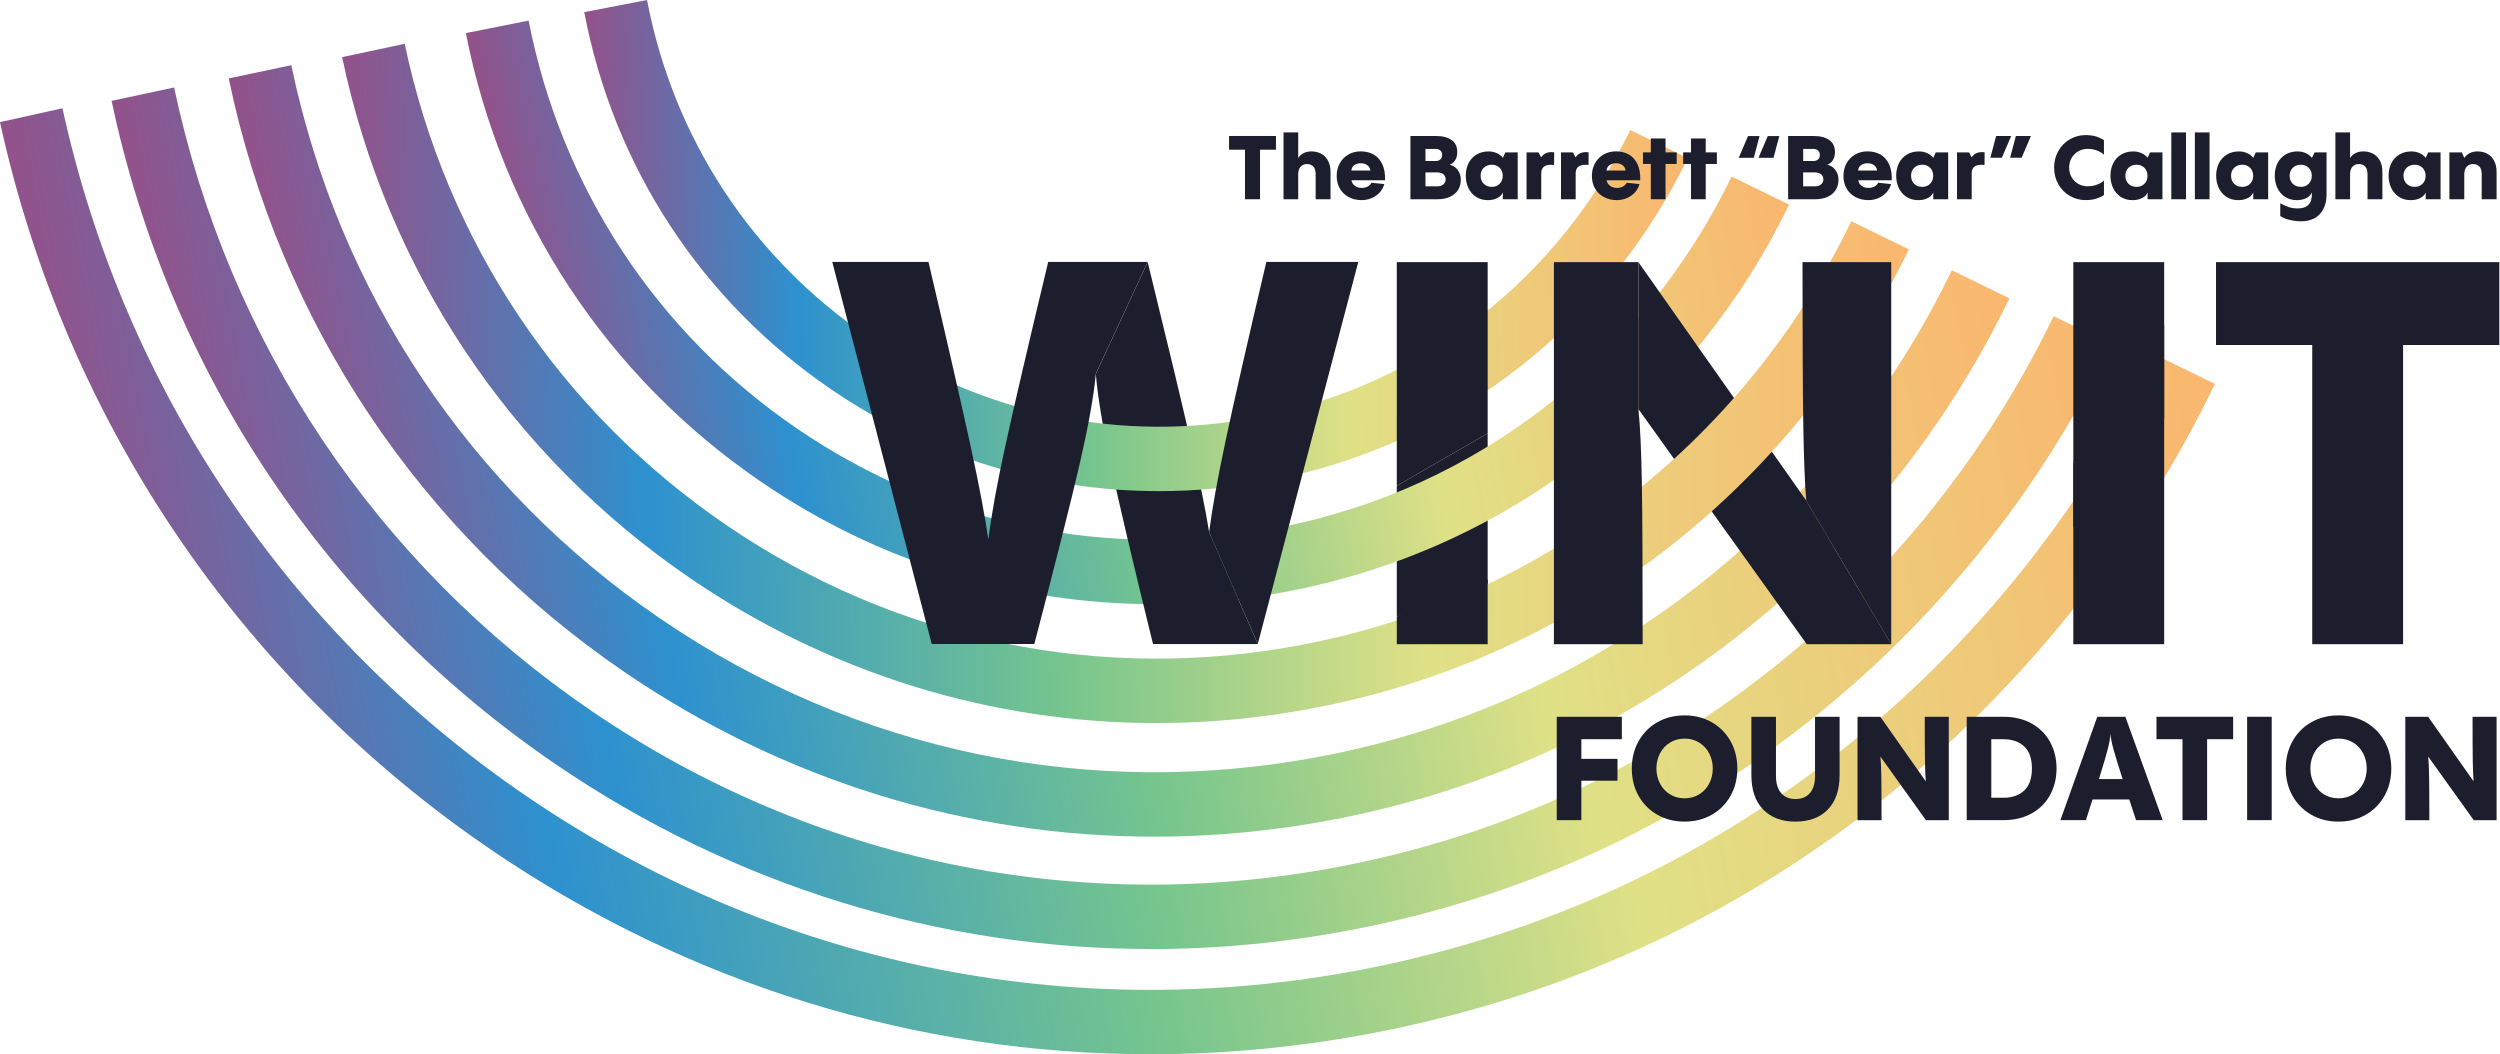 <svg width="166" height="70" viewBox="0 0 166 70" fill="none" xmlns="http://www.w3.org/2000/svg">
<g clip-path="url(#clip0_109_1543)">
<path d="M92.747 40.942V32.259L98.781 28.776V39.242L92.747 40.942Z" fill="#1D1E2D"/>
<path d="M76.404 63.014C62.411 63.014 48.744 58.821 36.903 50.748C21.706 40.387 11.232 24.745 7.41 6.698L11.561 5.807C15.154 22.767 24.999 37.47 39.281 47.21C53.979 57.231 71.674 60.892 89.107 57.515C99.571 55.488 109.106 51.133 117.444 44.573C125.398 38.315 131.938 30.161 136.36 20.995L140.178 22.863C135.476 32.612 128.519 41.283 120.058 47.941C111.185 54.923 101.04 59.559 89.908 61.714C85.406 62.586 80.886 63.018 76.402 63.018L76.404 63.014Z" fill="url(#paint0_linear_109_1543)"/>
<path d="M76.648 55.555C64.194 55.555 52.026 51.823 41.485 44.636C27.893 35.368 18.553 21.366 15.188 5.207L19.343 4.329C22.482 19.396 31.192 32.453 43.868 41.096C56.847 49.945 72.475 53.178 87.871 50.196C97.112 48.405 105.532 44.561 112.897 38.766C119.921 33.238 125.698 26.039 129.603 17.944L133.421 19.812C129.236 28.49 123.042 36.208 115.511 42.135C107.611 48.352 98.581 52.476 88.672 54.395C84.665 55.172 80.641 55.555 76.648 55.555Z" fill="url(#paint1_linear_109_1543)"/>
<path d="M76.662 40.115C67.417 40.115 58.387 37.346 50.564 32.011C40.306 25.017 33.335 14.428 30.933 2.197L35.099 1.369C37.281 12.489 43.619 22.114 52.945 28.473C62.337 34.877 73.643 37.216 84.783 35.058C91.47 33.762 97.563 30.981 102.89 26.788C107.972 22.788 112.153 17.579 114.978 11.722L118.796 13.589C115.689 20.029 111.093 25.759 105.503 30.157C99.639 34.77 92.939 37.831 85.584 39.257C82.61 39.833 79.624 40.117 76.66 40.117L76.662 40.115Z" fill="url(#paint2_linear_109_1543)"/>
<path d="M76.368 70C60.858 70 45.705 65.353 32.579 56.403C15.899 45.03 4.33 27.879 0 8.108L4.146 7.189C8.24 25.887 19.182 42.109 34.959 52.866C51.356 64.046 71.094 68.128 90.539 64.361C102.212 62.101 112.848 57.243 122.15 49.924C131.021 42.942 138.319 33.847 143.25 23.625L147.069 25.492C141.855 36.299 134.142 45.912 124.764 53.292C114.927 61.034 103.681 66.17 91.34 68.56C86.35 69.527 81.339 70.004 76.366 70.004L76.368 70Z" fill="url(#paint3_linear_109_1543)"/>
<path d="M83.517 42.764H76.56C75.212 37.285 74.27 33.289 73.739 30.776C73.206 28.264 72.881 26.279 72.763 24.828L76.206 17.396C77.507 22.709 78.453 26.656 79.044 29.242C79.636 31.828 80.05 33.857 80.287 35.334L83.517 42.766V42.764Z" fill="#1D1E2D"/>
<path d="M76.946 32.611C69.241 32.611 61.714 30.303 55.194 25.855C46.583 19.984 40.758 11.088 38.794 0.807L42.963 0C44.714 9.16 49.902 17.086 57.574 22.317C65.246 27.547 74.482 29.459 83.582 27.695C89.044 26.636 94.02 24.364 98.374 20.94C102.525 17.674 105.94 13.418 108.248 8.633L112.066 10.501C109.476 15.867 105.646 20.642 100.987 24.309C96.099 28.155 90.513 30.707 84.383 31.895C81.905 32.374 79.415 32.612 76.946 32.612V32.611Z" fill="url(#paint4_linear_109_1543)"/>
<path d="M108.789 17.406L119.934 33.236L125.579 42.776H119.97L108.789 27.161V17.406Z" fill="#1D1E2D"/>
<path d="M105 54.458H103.368V47.594H107.69V49.083H105.002V50.389H107.402V51.839H105.002V54.458H105Z" fill="#1D1E2D"/>
<path d="M110.05 54.101C109.519 53.797 109.102 53.379 108.802 52.845C108.501 52.31 108.352 51.705 108.352 51.028C108.352 50.352 108.503 49.746 108.802 49.212C109.104 48.677 109.519 48.257 110.05 47.955C110.581 47.651 111.183 47.502 111.855 47.502C112.527 47.502 113.128 47.654 113.659 47.955C114.19 48.259 114.605 48.677 114.907 49.212C115.209 49.746 115.358 50.352 115.358 51.028C115.358 51.705 115.207 52.31 114.907 52.845C114.605 53.379 114.19 53.799 113.659 54.101C113.128 54.405 112.527 54.555 111.855 54.555C111.183 54.555 110.581 54.403 110.05 54.101ZM112.83 52.742C113.115 52.565 113.336 52.324 113.493 52.022C113.649 51.718 113.728 51.387 113.728 51.026C113.728 50.665 113.649 50.334 113.493 50.03C113.336 49.726 113.115 49.488 112.83 49.31C112.546 49.133 112.221 49.044 111.857 49.044C111.492 49.044 111.167 49.133 110.883 49.31C110.597 49.488 110.378 49.728 110.221 50.03C110.064 50.334 109.986 50.665 109.986 51.026C109.986 51.387 110.064 51.718 110.221 52.022C110.378 52.326 110.599 52.565 110.883 52.742C111.167 52.92 111.492 53.008 111.857 53.008C112.221 53.008 112.546 52.92 112.83 52.742Z" fill="#1D1E2D"/>
<path d="M117.07 53.748C116.551 53.21 116.292 52.448 116.292 51.462V47.594H117.924V51.509C117.924 52.012 118.038 52.395 118.265 52.659C118.492 52.924 118.812 53.056 119.221 53.056C119.631 53.056 119.95 52.924 120.177 52.659C120.405 52.395 120.518 52.012 120.518 51.509V47.594H122.15V51.462C122.15 52.448 121.892 53.21 121.372 53.748C120.853 54.286 120.136 54.555 119.221 54.555C118.306 54.555 117.589 54.286 117.07 53.748Z" fill="#1D1E2D"/>
<path d="M129.399 47.596V54.46H127.883L124.858 50.235C124.889 50.531 124.911 50.979 124.92 51.575C124.93 52.17 124.934 53.133 124.934 54.46H123.339V47.596H124.856L127.871 51.878C127.845 51.575 127.828 51.119 127.818 50.509C127.808 49.9 127.804 48.93 127.804 47.594H129.399V47.596Z" fill="#1D1E2D"/>
<path d="M130.59 54.458V47.594H133.02C133.743 47.594 134.372 47.744 134.906 48.044C135.441 48.344 135.849 48.754 136.131 49.277C136.413 49.799 136.554 50.381 136.554 51.026C136.554 51.671 136.413 52.253 136.131 52.776C135.849 53.298 135.441 53.709 134.906 54.008C134.372 54.308 133.743 54.458 133.02 54.458H130.59ZM133.02 52.971C133.602 52.971 134.064 52.811 134.407 52.492C134.75 52.172 134.92 51.685 134.92 51.028C134.92 50.371 134.75 49.882 134.407 49.563C134.064 49.243 133.602 49.083 133.02 49.083H132.222V52.969H133.02V52.971Z" fill="#1D1E2D"/>
<path d="M143.601 54.458H141.834L141.383 53.085H138.944L138.503 54.458H136.812L139.261 47.594H141.125L143.603 54.458H143.601ZM140.942 51.732C140.641 50.797 140.435 50.123 140.323 49.707C140.212 49.291 140.149 48.957 140.135 48.707C140.122 48.971 140.063 49.314 139.957 49.736C139.851 50.158 139.655 50.823 139.367 51.732H140.942Z" fill="#1D1E2D"/>
<path d="M146.55 54.458H144.918V49.083H143.19V47.594H148.28V49.083H146.552V54.458H146.55Z" fill="#1D1E2D"/>
<path d="M150.842 54.458H149.21V47.594H150.842V54.458Z" fill="#1D1E2D"/>
<path d="M153.473 54.101C152.942 53.797 152.525 53.379 152.225 52.845C151.924 52.31 151.775 51.705 151.775 51.028C151.775 50.352 151.926 49.746 152.225 49.212C152.527 48.677 152.942 48.257 153.473 47.955C154.004 47.651 154.606 47.502 155.278 47.502C155.95 47.502 156.551 47.654 157.082 47.955C157.613 48.259 158.028 48.677 158.33 49.212C158.632 49.746 158.781 50.352 158.781 51.028C158.781 51.705 158.63 52.31 158.33 52.845C158.028 53.379 157.613 53.799 157.082 54.101C156.551 54.405 155.95 54.555 155.278 54.555C154.606 54.555 154.004 54.403 153.473 54.101ZM156.253 52.742C156.537 52.565 156.759 52.324 156.916 52.022C157.072 51.718 157.151 51.387 157.151 51.026C157.151 50.665 157.072 50.334 156.916 50.03C156.759 49.726 156.537 49.488 156.253 49.31C155.969 49.133 155.644 49.044 155.28 49.044C154.915 49.044 154.59 49.133 154.306 49.31C154.02 49.488 153.8 49.728 153.644 50.03C153.487 50.334 153.409 50.665 153.409 51.026C153.409 51.387 153.487 51.718 153.644 52.022C153.8 52.326 154.022 52.565 154.306 52.742C154.59 52.92 154.915 53.008 155.28 53.008C155.644 53.008 155.969 52.92 156.253 52.742Z" fill="#1D1E2D"/>
<path d="M165.773 47.596V54.46H164.257L161.232 50.235C161.263 50.531 161.285 50.979 161.294 51.575C161.304 52.17 161.308 53.133 161.308 54.46H159.713V47.596H161.23L164.245 51.878C164.219 51.575 164.202 51.119 164.192 50.509C164.182 49.9 164.178 48.93 164.178 47.594H165.773V47.596Z" fill="#1D1E2D"/>
<path d="M80.287 35.33C80.477 33.829 80.837 31.824 81.37 29.309C81.903 26.796 82.808 22.824 84.085 17.392H90.19L83.517 42.762L80.287 35.33Z" fill="#1D1E2D"/>
<path d="M76.786 48.011C65.824 48.011 55.119 44.727 45.843 38.401C33.907 30.263 25.696 17.974 22.718 3.793L26.872 2.909C29.621 16.002 37.205 27.348 48.223 34.863C59.533 42.575 73.149 45.391 86.564 42.792C94.616 41.232 101.953 37.881 108.369 32.833C114.49 28.017 119.523 21.743 122.926 14.69L126.744 16.558C123.061 24.195 117.611 30.987 110.983 36.202C104.032 41.671 96.085 45.303 87.365 46.991C83.839 47.673 80.298 48.012 76.786 48.012V48.011Z" fill="url(#paint5_linear_109_1543)"/>
<path d="M83.666 13.23H82.667V9.941H81.609V9.029H84.724V9.941H83.666V13.23Z" fill="#1D1E2D"/>
<path d="M87.714 10.201C87.904 10.3 88.057 10.451 88.172 10.656C88.288 10.862 88.347 11.116 88.347 11.42V13.23H87.359V11.58C87.359 11.327 87.304 11.15 87.195 11.047C87.085 10.944 86.95 10.893 86.789 10.893C86.613 10.893 86.472 10.95 86.364 11.065C86.256 11.179 86.201 11.353 86.201 11.585V13.23H85.226V8.793H86.201V10.491C86.397 10.199 86.695 10.053 87.095 10.053C87.318 10.053 87.524 10.102 87.716 10.201H87.714Z" fill="#1D1E2D"/>
<path d="M91.213 10.262C91.46 10.402 91.65 10.617 91.785 10.903C91.92 11.191 91.979 11.546 91.965 11.968H89.738C89.757 12.114 89.832 12.236 89.957 12.333C90.084 12.43 90.239 12.477 90.419 12.477C90.568 12.477 90.698 12.447 90.809 12.388C90.921 12.329 91.007 12.244 91.066 12.134L91.918 12.223C91.863 12.428 91.763 12.611 91.617 12.773C91.469 12.934 91.291 13.061 91.082 13.152C90.872 13.242 90.649 13.288 90.414 13.288C90.092 13.288 89.806 13.22 89.555 13.086C89.305 12.952 89.109 12.765 88.968 12.522C88.827 12.28 88.756 12.002 88.756 11.684C88.756 11.367 88.825 11.092 88.962 10.844C89.099 10.595 89.289 10.4 89.532 10.26C89.775 10.12 90.051 10.051 90.361 10.051C90.67 10.051 90.966 10.12 91.213 10.26V10.262ZM89.92 10.97C89.802 11.057 89.74 11.175 89.732 11.325H90.99C90.978 11.179 90.913 11.063 90.796 10.974C90.678 10.885 90.533 10.84 90.361 10.84C90.188 10.84 90.037 10.883 89.92 10.97Z" fill="#1D1E2D"/>
<path d="M93.652 13.23V9.029H95.327C95.782 9.029 96.134 9.12 96.385 9.298C96.636 9.477 96.761 9.737 96.761 10.083C96.761 10.323 96.712 10.514 96.612 10.656C96.513 10.799 96.393 10.893 96.252 10.941C96.467 10.98 96.646 11.092 96.787 11.278C96.928 11.463 96.998 11.682 96.998 11.935C96.998 12.187 96.94 12.404 96.822 12.601C96.704 12.796 96.528 12.95 96.293 13.063C96.058 13.175 95.776 13.23 95.447 13.23H93.654H93.652ZM95.327 10.692C95.453 10.692 95.555 10.659 95.635 10.589C95.715 10.52 95.756 10.422 95.756 10.29C95.756 10.158 95.715 10.061 95.635 9.992C95.555 9.923 95.453 9.887 95.327 9.887H94.651V10.692H95.327ZM95.445 12.372C95.605 12.372 95.737 12.331 95.838 12.244C95.94 12.159 95.991 12.049 95.991 11.911C95.991 11.773 95.942 11.656 95.843 11.574C95.743 11.491 95.609 11.449 95.445 11.449H94.651V12.372H95.445Z" fill="#1D1E2D"/>
<path d="M99.953 10.118H100.776V13.23H99.788V12.775C99.722 12.937 99.6 13.063 99.42 13.153C99.242 13.244 99.034 13.29 98.795 13.29C98.493 13.29 98.231 13.217 98.007 13.071C97.784 12.925 97.615 12.727 97.5 12.479C97.384 12.23 97.327 11.958 97.327 11.662C97.327 11.367 97.388 11.081 97.51 10.838C97.631 10.595 97.805 10.404 98.037 10.264C98.266 10.124 98.536 10.055 98.85 10.055C99.026 10.055 99.2 10.09 99.371 10.161C99.541 10.232 99.68 10.339 99.79 10.481L99.955 10.12L99.953 10.118ZM99.576 12.203C99.714 12.067 99.782 11.891 99.782 11.672C99.782 11.453 99.714 11.28 99.576 11.142C99.439 11.006 99.265 10.938 99.053 10.938C98.842 10.938 98.656 11.006 98.519 11.142C98.381 11.278 98.313 11.455 98.313 11.672C98.313 11.889 98.381 12.067 98.519 12.203C98.656 12.339 98.834 12.408 99.053 12.408C99.273 12.408 99.439 12.339 99.576 12.203Z" fill="#1D1E2D"/>
<path d="M102.333 10.449C102.486 10.217 102.713 10.1 103.015 10.1C103.05 10.1 103.111 10.104 103.197 10.112L103.191 10.952C103.089 10.944 103.019 10.941 102.98 10.941C102.768 10.941 102.609 10.988 102.502 11.081C102.394 11.173 102.339 11.317 102.339 11.509V13.23H101.363V10.118H102.157L102.333 10.449Z" fill="#1D1E2D"/>
<path d="M104.619 10.449C104.772 10.217 105 10.1 105.301 10.1C105.336 10.1 105.397 10.104 105.483 10.112L105.478 10.952C105.376 10.944 105.305 10.941 105.266 10.941C105.054 10.941 104.896 10.988 104.788 11.081C104.68 11.173 104.625 11.317 104.625 11.509V13.23H103.65V10.118H104.443L104.619 10.449Z" fill="#1D1E2D"/>
<path d="M108.158 10.262C108.405 10.402 108.597 10.617 108.73 10.903C108.865 11.191 108.926 11.546 108.91 11.968H106.682C106.702 12.114 106.777 12.236 106.902 12.333C107.029 12.43 107.184 12.477 107.364 12.477C107.513 12.477 107.642 12.447 107.756 12.388C107.868 12.329 107.952 12.244 108.011 12.134L108.863 12.223C108.808 12.428 108.708 12.611 108.561 12.773C108.414 12.934 108.236 13.061 108.026 13.152C107.817 13.242 107.593 13.288 107.358 13.288C107.037 13.288 106.751 13.22 106.5 13.086C106.249 12.952 106.054 12.765 105.913 12.522C105.771 12.28 105.701 12.002 105.701 11.684C105.701 11.367 105.769 11.092 105.907 10.844C106.044 10.595 106.234 10.4 106.477 10.26C106.72 10.12 106.996 10.051 107.305 10.051C107.615 10.051 107.911 10.12 108.158 10.26V10.262ZM106.865 10.97C106.747 11.057 106.684 11.175 106.677 11.325H107.934C107.923 11.179 107.858 11.063 107.74 10.974C107.623 10.885 107.478 10.84 107.305 10.84C107.133 10.84 106.982 10.883 106.865 10.97Z" fill="#1D1E2D"/>
<path d="M113.259 10.118H114V10.887H113.259V13.23H112.284V10.887H111.761V10.118H112.284V9.195H113.259V10.118Z" fill="#1D1E2D"/>
<path d="M110.591 10.118H111.332V10.887H110.591V13.23H109.615V10.887H109.092V10.118H109.615V9.195H110.591V10.118Z" fill="#1D1E2D"/>
<path d="M116.833 9.035L116.451 10.479H115.452L116.069 9.035H116.833ZM118.144 9.035L117.762 10.479H116.762L117.379 9.035H118.144Z" fill="#1D1E2D"/>
<path d="M118.731 13.23V9.029H120.407C120.861 9.029 121.214 9.12 121.464 9.298C121.715 9.477 121.841 9.737 121.841 10.083C121.841 10.323 121.79 10.514 121.69 10.656C121.59 10.799 121.47 10.893 121.329 10.941C121.545 10.98 121.723 11.092 121.864 11.278C122.005 11.463 122.076 11.682 122.076 11.935C122.076 12.187 122.017 12.404 121.899 12.601C121.782 12.796 121.606 12.95 121.37 13.063C121.135 13.175 120.853 13.23 120.524 13.23H118.731ZM120.407 10.692C120.532 10.692 120.636 10.659 120.716 10.589C120.796 10.52 120.836 10.422 120.836 10.29C120.836 10.158 120.794 10.061 120.716 9.992C120.636 9.923 120.532 9.887 120.407 9.887H119.731V10.692H120.407ZM120.524 12.372C120.685 12.372 120.816 12.331 120.918 12.244C121.02 12.159 121.071 12.049 121.071 11.911C121.071 11.773 121.02 11.656 120.92 11.574C120.82 11.491 120.687 11.449 120.522 11.449H119.729V12.372H120.522H120.524Z" fill="#1D1E2D"/>
<path d="M124.862 10.262C125.108 10.402 125.3 10.617 125.434 10.903C125.569 11.191 125.63 11.546 125.614 11.968H123.386C123.406 12.114 123.478 12.236 123.606 12.333C123.733 12.43 123.888 12.477 124.068 12.477C124.217 12.477 124.346 12.447 124.46 12.388C124.572 12.329 124.656 12.244 124.715 12.134L125.567 12.223C125.512 12.428 125.412 12.611 125.265 12.773C125.118 12.934 124.94 13.061 124.73 13.152C124.521 13.242 124.297 13.288 124.062 13.288C123.741 13.288 123.455 13.22 123.204 13.086C122.953 12.952 122.757 12.765 122.616 12.522C122.475 12.28 122.405 12.002 122.405 11.684C122.405 11.367 122.473 11.092 122.61 10.844C122.748 10.595 122.938 10.4 123.181 10.26C123.424 10.12 123.7 10.051 124.009 10.051C124.319 10.051 124.615 10.12 124.862 10.26V10.262ZM123.569 10.97C123.451 11.057 123.388 11.175 123.38 11.325H124.638C124.626 11.179 124.562 11.063 124.444 10.974C124.327 10.885 124.182 10.84 124.009 10.84C123.837 10.84 123.686 10.883 123.569 10.97Z" fill="#1D1E2D"/>
<path d="M128.535 10.118H129.358V13.23H128.37V12.775C128.304 12.937 128.18 13.063 128.002 13.153C127.824 13.244 127.614 13.29 127.375 13.29C127.073 13.29 126.811 13.217 126.588 13.071C126.364 12.925 126.194 12.727 126.078 12.479C125.963 12.23 125.906 11.958 125.906 11.662C125.906 11.367 125.966 11.081 126.088 10.838C126.209 10.595 126.386 10.404 126.615 10.264C126.844 10.124 127.115 10.055 127.428 10.055C127.604 10.055 127.779 10.09 127.949 10.161C128.12 10.232 128.259 10.339 128.37 10.481L128.535 10.12V10.118ZM128.159 12.203C128.296 12.067 128.365 11.891 128.365 11.672C128.365 11.453 128.296 11.28 128.159 11.142C128.022 11.006 127.847 10.938 127.636 10.938C127.424 10.938 127.238 11.006 127.101 11.142C126.964 11.278 126.895 11.455 126.895 11.672C126.895 11.889 126.964 12.067 127.101 12.203C127.238 12.339 127.416 12.408 127.636 12.408C127.855 12.408 128.022 12.339 128.159 12.203Z" fill="#1D1E2D"/>
<path d="M130.915 10.449C131.068 10.217 131.295 10.1 131.597 10.1C131.632 10.1 131.693 10.104 131.779 10.112L131.773 10.952C131.672 10.944 131.601 10.941 131.562 10.941C131.35 10.941 131.19 10.988 131.082 11.081C130.974 11.173 130.921 11.317 130.921 11.509V13.23H129.946V10.118H130.739L130.915 10.449Z" fill="#1D1E2D"/>
<path d="M132.161 10.473L132.543 9.029H133.543L132.925 10.473H132.161ZM133.472 10.473L133.854 9.029H134.853L134.236 10.473H133.472Z" fill="#1D1E2D"/>
<path d="M137.434 13.008C137.112 12.82 136.858 12.56 136.672 12.23C136.485 11.899 136.393 11.532 136.393 11.13C136.393 10.727 136.485 10.361 136.672 10.029C136.858 9.698 137.112 9.44 137.434 9.252C137.755 9.065 138.106 8.97 138.486 8.97C138.783 8.97 139.032 9.008 139.234 9.081C139.436 9.154 139.593 9.229 139.702 9.302V10.278C139.671 10.234 139.606 10.183 139.51 10.124C139.414 10.065 139.289 10.011 139.134 9.96C138.979 9.911 138.807 9.885 138.613 9.885C138.394 9.885 138.19 9.939 138.006 10.043C137.82 10.148 137.671 10.294 137.559 10.481C137.447 10.668 137.392 10.885 137.392 11.13C137.392 11.374 137.447 11.591 137.559 11.777C137.671 11.964 137.82 12.11 138.006 12.215C138.192 12.319 138.394 12.37 138.613 12.37C138.805 12.37 138.979 12.347 139.134 12.296C139.289 12.246 139.414 12.193 139.51 12.134C139.606 12.075 139.669 12.023 139.702 11.98V12.956C139.593 13.031 139.436 13.104 139.234 13.177C139.032 13.25 138.783 13.286 138.486 13.286C138.106 13.286 137.755 13.193 137.434 13.005V13.008Z" fill="#1D1E2D"/>
<path d="M142.764 10.118H143.587V13.23H142.6V12.775C142.533 12.937 142.41 13.063 142.232 13.153C142.053 13.244 141.844 13.29 141.605 13.29C141.303 13.29 141.04 13.217 140.817 13.071C140.594 12.925 140.423 12.727 140.308 12.479C140.192 12.23 140.135 11.958 140.135 11.662C140.135 11.367 140.196 11.081 140.317 10.838C140.439 10.595 140.615 10.404 140.844 10.264C141.074 10.124 141.344 10.055 141.658 10.055C141.834 10.055 142.008 10.09 142.179 10.161C142.349 10.232 142.488 10.339 142.6 10.481L142.764 10.12V10.118ZM142.388 12.203C142.525 12.067 142.594 11.891 142.594 11.672C142.594 11.453 142.525 11.28 142.388 11.142C142.251 11.006 142.077 10.938 141.865 10.938C141.654 10.938 141.467 11.006 141.33 11.142C141.193 11.278 141.125 11.455 141.125 11.672C141.125 11.889 141.193 12.067 141.33 12.203C141.467 12.339 141.646 12.408 141.865 12.408C142.085 12.408 142.251 12.339 142.388 12.203Z" fill="#1D1E2D"/>
<path d="M144.175 8.793H145.151V13.23H144.175V8.793Z" fill="#1D1E2D"/>
<path d="M145.739 8.793H146.714V13.23H145.739V8.793Z" fill="#1D1E2D"/>
<path d="M149.782 10.118H150.605V13.23H149.617V12.775C149.551 12.937 149.427 13.063 149.249 13.153C149.071 13.244 148.861 13.29 148.622 13.29C148.32 13.29 148.058 13.217 147.835 13.071C147.611 12.925 147.441 12.727 147.325 12.479C147.21 12.23 147.153 11.958 147.153 11.662C147.153 11.367 147.214 11.081 147.335 10.838C147.457 10.595 147.633 10.404 147.862 10.264C148.091 10.124 148.362 10.055 148.675 10.055C148.851 10.055 149.026 10.09 149.196 10.161C149.367 10.232 149.506 10.339 149.617 10.481L149.782 10.12V10.118ZM149.406 12.203C149.543 12.067 149.612 11.891 149.612 11.672C149.612 11.453 149.543 11.28 149.406 11.142C149.269 11.006 149.094 10.938 148.883 10.938C148.671 10.938 148.485 11.006 148.348 11.142C148.211 11.278 148.142 11.455 148.142 11.672C148.142 11.889 148.211 12.067 148.348 12.203C148.485 12.339 148.663 12.408 148.883 12.408C149.102 12.408 149.269 12.339 149.406 12.203Z" fill="#1D1E2D"/>
<path d="M153.691 10.118H154.484V12.893C154.484 13.441 154.337 13.879 154.047 14.205C153.755 14.53 153.33 14.694 152.774 14.694C152.527 14.694 152.27 14.66 152.004 14.593C151.737 14.526 151.54 14.441 151.41 14.339V13.499C151.606 13.605 151.792 13.688 151.969 13.749C152.145 13.81 152.345 13.84 152.568 13.84C152.882 13.84 153.117 13.763 153.273 13.609C153.43 13.455 153.509 13.217 153.509 12.893V12.775C153.442 12.937 153.319 13.063 153.14 13.153C152.962 13.244 152.752 13.29 152.513 13.29C152.212 13.29 151.949 13.217 151.726 13.071C151.502 12.925 151.332 12.727 151.216 12.479C151.101 12.23 151.044 11.958 151.044 11.662C151.044 11.367 151.105 11.081 151.226 10.838C151.348 10.595 151.524 10.404 151.753 10.264C151.982 10.124 152.253 10.055 152.566 10.055C152.743 10.055 152.917 10.09 153.087 10.161C153.258 10.232 153.397 10.339 153.509 10.481V10.487L153.691 10.12V10.118ZM153.297 12.203C153.434 12.067 153.503 11.891 153.503 11.672C153.503 11.453 153.434 11.28 153.297 11.142C153.16 11.006 152.985 10.938 152.774 10.938C152.562 10.938 152.376 11.006 152.239 11.142C152.102 11.278 152.033 11.455 152.033 11.672C152.033 11.889 152.102 12.067 152.239 12.203C152.376 12.339 152.554 12.408 152.774 12.408C152.993 12.408 153.16 12.339 153.297 12.203Z" fill="#1D1E2D"/>
<path d="M157.56 10.201C157.75 10.3 157.903 10.451 158.018 10.656C158.134 10.862 158.191 11.116 158.191 11.42V13.23H157.203V11.58C157.203 11.327 157.148 11.15 157.039 11.047C156.929 10.944 156.794 10.893 156.633 10.893C156.457 10.893 156.314 10.95 156.206 11.065C156.098 11.179 156.045 11.353 156.045 11.585V13.23H155.07V8.793H156.045V10.491C156.241 10.199 156.539 10.053 156.939 10.053C157.162 10.053 157.368 10.102 157.56 10.201Z" fill="#1D1E2D"/>
<path d="M161.232 10.118H162.054V13.23H161.067V12.775C161 12.937 160.877 13.063 160.699 13.153C160.52 13.244 160.311 13.29 160.072 13.29C159.77 13.29 159.507 13.217 159.284 13.071C159.061 12.925 158.89 12.727 158.775 12.479C158.659 12.23 158.602 11.958 158.602 11.662C158.602 11.367 158.663 11.081 158.784 10.838C158.906 10.595 159.082 10.404 159.312 10.264C159.541 10.124 159.811 10.055 160.125 10.055C160.301 10.055 160.475 10.09 160.646 10.161C160.816 10.232 160.955 10.339 161.067 10.481L161.232 10.12V10.118ZM160.855 12.203C160.992 12.067 161.061 11.891 161.061 11.672C161.061 11.453 160.992 11.28 160.855 11.142C160.718 11.006 160.544 10.938 160.332 10.938C160.121 10.938 159.935 11.006 159.797 11.142C159.66 11.278 159.592 11.455 159.592 11.672C159.592 11.889 159.66 12.067 159.797 12.203C159.935 12.339 160.113 12.408 160.332 12.408C160.552 12.408 160.718 12.339 160.855 12.203Z" fill="#1D1E2D"/>
<path d="M165.142 10.201C165.332 10.3 165.485 10.451 165.6 10.656C165.716 10.862 165.773 11.116 165.773 11.42V13.23H164.785V11.58C164.785 11.327 164.731 11.15 164.621 11.047C164.511 10.944 164.376 10.893 164.215 10.893C164.039 10.893 163.898 10.95 163.79 11.065C163.682 11.179 163.628 11.353 163.628 11.585V13.23H162.64V10.118H163.463L163.628 10.479V10.491C163.823 10.199 164.121 10.053 164.521 10.053C164.744 10.053 164.952 10.102 165.142 10.201Z" fill="#1D1E2D"/>
<path d="M72.763 24.826C72.622 26.327 72.266 28.309 71.698 30.774C71.129 33.24 70.124 37.236 68.68 42.762H61.865L55.262 17.392H61.651C62.952 22.942 63.886 27.029 64.455 29.648C65.023 32.269 65.413 34.328 65.626 35.829C65.816 34.257 66.189 32.196 66.745 29.648C67.301 27.1 68.253 23.013 69.601 17.392H76.204L72.761 24.824L72.763 24.826Z" fill="#1D1E2D"/>
<path d="M92.747 32.259V17.406H98.781V28.776L92.747 32.259Z" fill="#1D1E2D"/>
<path d="M108.789 27.161C108.906 28.258 108.984 29.907 109.02 32.11C109.055 34.313 109.073 37.869 109.073 42.776H103.179V17.406H108.789V27.161Z" fill="#1D1E2D"/>
<path d="M159.566 42.776H153.532V22.909H147.143V17.406H165.955V22.909H159.566V42.776Z" fill="#1D1E2D"/>
<path d="M119.934 33.236C119.84 32.115 119.774 30.431 119.738 28.179C119.703 25.928 119.686 22.337 119.686 17.406H125.577V42.776L119.932 33.236H119.934Z" fill="#1D1E2D"/>
<path d="M98.781 38.47V42.776H92.747V40.942" fill="#1D1E2D"/>
<path d="M137.667 35.04V17.406H143.701V27.818L137.667 35.04Z" fill="#1D1E2D"/>
<path d="M143.701 21.558V42.776H137.667V30.759" fill="#1D1E2D"/>
</g>
<defs>
<linearGradient id="paint0_linear_109_1543" x1="13.943" y1="40.886" x2="139.055" y2="16.977" gradientUnits="userSpaceOnUse">
<stop stop-color="#94518A"/>
<stop offset="0.19" stop-color="#2D91CF"/>
<stop offset="0.46" stop-color="#77C68D"/>
<stop offset="0.69" stop-color="#E0E186"/>
<stop offset="1" stop-color="#FAB66E"/>
</linearGradient>
<linearGradient id="paint1_linear_109_1543" x1="21.024" y1="35.753" x2="132.399" y2="14.468" gradientUnits="userSpaceOnUse">
<stop stop-color="#94518A"/>
<stop offset="0.19" stop-color="#2D91CF"/>
<stop offset="0.46" stop-color="#77C68D"/>
<stop offset="0.69" stop-color="#E0E186"/>
<stop offset="1" stop-color="#FAB66E"/>
</linearGradient>
<linearGradient id="paint2_linear_109_1543" x1="35.324" y1="25.158" x2="117.99" y2="9.36" gradientUnits="userSpaceOnUse">
<stop stop-color="#94518A"/>
<stop offset="0.19" stop-color="#2D91CF"/>
<stop offset="0.46" stop-color="#77C68D"/>
<stop offset="0.69" stop-color="#E0E186"/>
<stop offset="1" stop-color="#FAB66E"/>
</linearGradient>
<linearGradient id="paint3_linear_109_1543" x1="7.189" y1="45.727" x2="145.873" y2="19.224" gradientUnits="userSpaceOnUse">
<stop stop-color="#94518A"/>
<stop offset="0.19" stop-color="#2D91CF"/>
<stop offset="0.46" stop-color="#77C68D"/>
<stop offset="0.69" stop-color="#E0E186"/>
<stop offset="1" stop-color="#FAB66E"/>
</linearGradient>
<linearGradient id="paint4_linear_109_1543" x1="38.995" y1="16.576" x2="112.132" y2="15.65" gradientUnits="userSpaceOnUse">
<stop stop-color="#94518A"/>
<stop offset="0.19" stop-color="#2D91CF"/>
<stop offset="0.46" stop-color="#77C68D"/>
<stop offset="0.69" stop-color="#E0E186"/>
<stop offset="1" stop-color="#FAB66E"/>
</linearGradient>
<linearGradient id="paint5_linear_109_1543" x1="22.996" y1="25.833" x2="126.845" y2="24.519" gradientUnits="userSpaceOnUse">
<stop stop-color="#94518A"/>
<stop offset="0.19" stop-color="#2D91CF"/>
<stop offset="0.46" stop-color="#77C68D"/>
<stop offset="0.69" stop-color="#E0E186"/>
<stop offset="1" stop-color="#FAB66E"/>
</linearGradient>
<clipPath id="clip0_109_1543">
<rect width="165.955" height="70" fill="white"/>
</clipPath>
</defs>
</svg>

